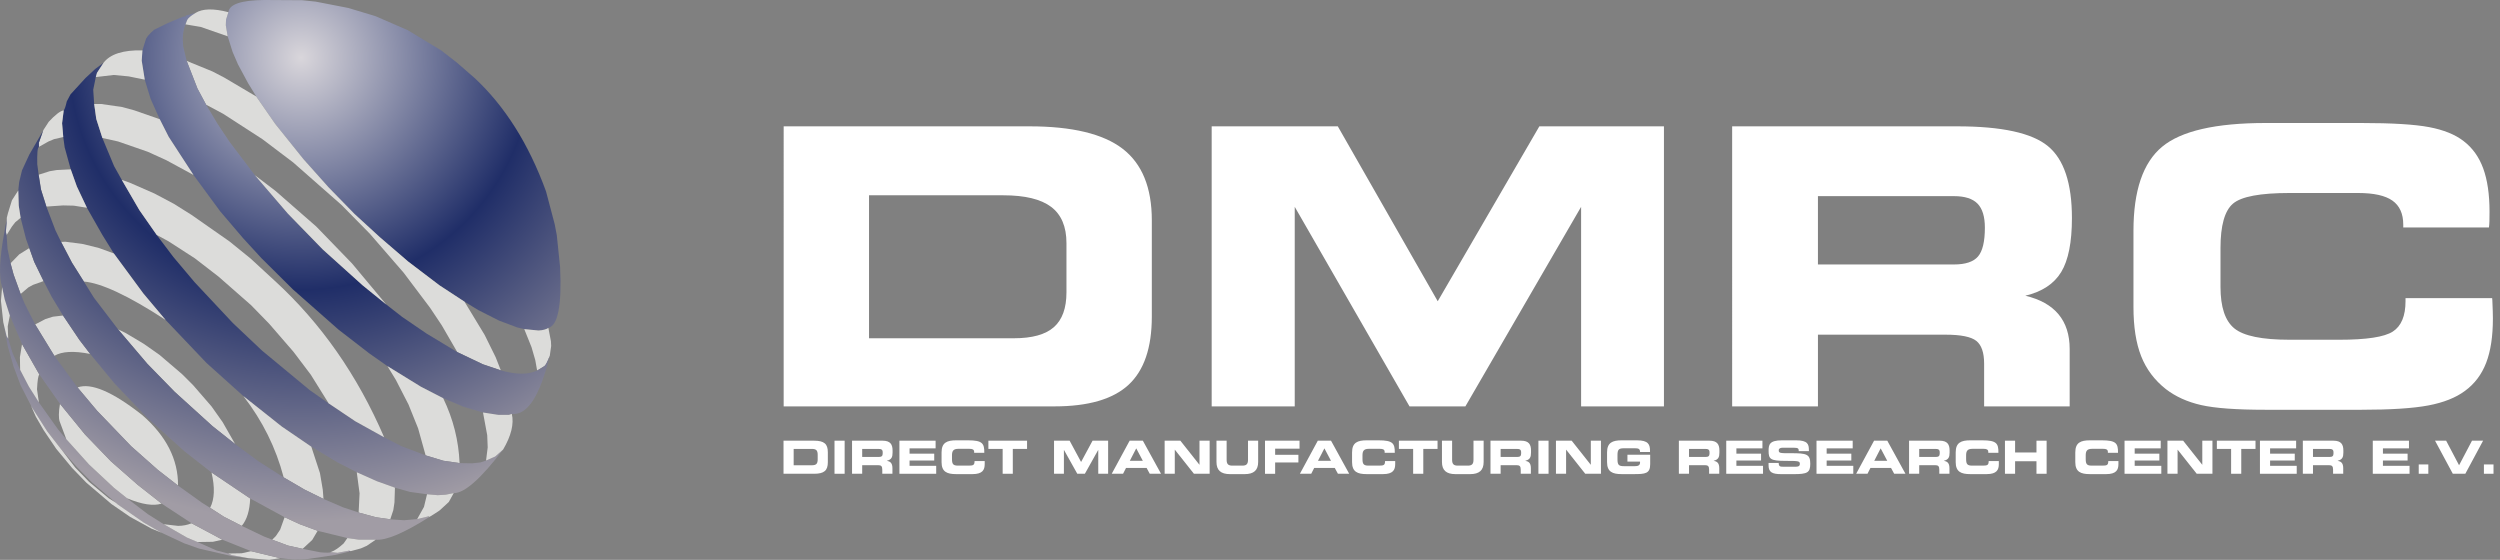 <?xml version="1.0" encoding="UTF-8"?>
<svg id="Ebene_1" data-name="Ebene 1" xmlns="http://www.w3.org/2000/svg" xmlns:xlink="http://www.w3.org/1999/xlink" viewBox="0 0 371.574 83.208">
  <rect x="0" y="0" width="371.574" height="83.208" fill="#808080" stroke="none"/>
  <defs>
    <style>
      .cls-1 {
        fill: url(#radial-gradient);
      }

      .cls-2 {
        fill: #fff;
      }

      .cls-3 {
        fill: url(#Unbenannter_Verlauf_65);
      }

      .cls-4 {
        fill: url(#Unbenannter_Verlauf_69);
      }

      .cls-5 {
        fill: url(#Unbenannter_Verlauf_53);
      }

      .cls-6 {
        fill: url(#Unbenannter_Verlauf_29);
      }

      .cls-7 {
        fill: url(#Unbenannter_Verlauf_37);
      }

      .cls-8 {
        fill: url(#Unbenannter_Verlauf_45);
      }

      .cls-9 {
        fill: #dcdcda;
      }
    </style>
    <radialGradient id="Unbenannter_Verlauf_29" data-name="Unbenannter Verlauf 29" cx="44.751" cy="8.568" fx="44.751" fy="8.568" r="69.014" gradientUnits="userSpaceOnUse">
      <stop offset="0" stop-color="#d9d6db"/>
      <stop offset=".5" stop-color="#202e68"/>
      <stop offset="1" stop-color="#a19ca5"/>
    </radialGradient>
    <radialGradient id="Unbenannter_Verlauf_37" data-name="Unbenannter Verlauf 37" cx="44.751" cy="8.568" fx="44.751" fy="8.568" r="69.014" gradientUnits="userSpaceOnUse">
      <stop offset="0" stop-color="#d9d6db"/>
      <stop offset=".5" stop-color="#202e68"/>
      <stop offset="1" stop-color="#a19ca5"/>
    </radialGradient>
    <radialGradient id="Unbenannter_Verlauf_45" data-name="Unbenannter Verlauf 45" cx="44.751" cy="8.568" fx="44.751" fy="8.568" r="69.013" gradientUnits="userSpaceOnUse">
      <stop offset="0" stop-color="#d9d6db"/>
      <stop offset=".5" stop-color="#202e68"/>
      <stop offset="1" stop-color="#a19ca5"/>
    </radialGradient>
    <radialGradient id="Unbenannter_Verlauf_65" data-name="Unbenannter Verlauf 65" cx="44.751" cy="8.568" fx="44.751" fy="8.568" r="69.014" gradientUnits="userSpaceOnUse">
      <stop offset="0" stop-color="#d9d6db"/>
      <stop offset=".5" stop-color="#202e68"/>
      <stop offset="1" stop-color="#a19ca5"/>
    </radialGradient>
    <radialGradient id="Unbenannter_Verlauf_53" data-name="Unbenannter Verlauf 53" cx="44.751" cy="8.568" fx="44.751" fy="8.568" r="69.014" gradientUnits="userSpaceOnUse">
      <stop offset="0" stop-color="#d9d6db"/>
      <stop offset=".5" stop-color="#202e68"/>
      <stop offset="1" stop-color="#a19ca5"/>
    </radialGradient>
    <radialGradient id="Unbenannter_Verlauf_69" data-name="Unbenannter Verlauf 69" cx="44.751" cy="8.568" fx="44.751" fy="8.568" r="69.014" gradientUnits="userSpaceOnUse">
      <stop offset="0" stop-color="#a8a6a9"/>
      <stop offset=".5" stop-color="#202e68"/>
      <stop offset="1" stop-color="#a19ca5"/>
    </radialGradient>
    <radialGradient id="radial-gradient" cx="18652.28" cy="-4633.424" fx="18652.28" fy="-4633.424" r="285.195" gradientTransform="translate(-3907.262 -2313.652) rotate(45) scale(.237)" gradientUnits="userSpaceOnUse">
      <stop offset="0" stop-color="#c9c3d1"/>
      <stop offset=".5" stop-color="#252d53"/>
      <stop offset="1" stop-color="#807492"/>
    </radialGradient>
  </defs>
  <g>
    <path class="cls-6" d="M65.558,7.484l-4.944-2.994-4.805-2.088-4.039-1.219-4.839-.94-2.02-.209-5.64-.034c-3.412.034-5.188.626-5.327,1.811l-.348,1.113-.035.835.279,1.637.731,2.333.801,1.846,1.497,2.784,1.218,1.984,2.82,4.074,4.213,5.257,3.725,4.178,3.83,3.934,3.795,3.481,4.212,3.621,4.63,3.516,3.726,2.437,2.055,1.252,3.098,1.568,2.681,1.009,1.044.244,2.124.209c.662-.035,1.149-.175,1.462-.384,1.427-.348,2.019-3.41,1.74-9.086l-.487-4.701-.313-1.635-1.289-4.875c-2.576-7.067-6.127-12.672-10.619-16.851l-2.645-2.298-2.333-1.81Z"/>
    <path class="cls-9" d="M81.504,48.74c-.313.209-.801.349-1.462.384l-2.124-.209,1.08,2.681.557,1.915.278,1.565,1.079-.66c.174-.105.452-.627.801-1.532l.208-1.462-.035-.697-.382-1.984Z"/>
    <path class="cls-9" d="M71.755,54.137l2.681.906-.766-1.95-1.635-3.308-2.995-4.943-3.726-2.437-4.63-3.516-4.212-3.621-3.795-3.481-3.83-3.934-3.725-4.178-4.213-5.257-2.82-4.074-4.769-2.819-1.741-.904-3.83-1.568,1.602,4.109,1.288,2.402,2.541,1.357,5.815,3.76,4.56,3.446,7.207,6.337,4.213,4.282,5.013,5.78,3.934,5.221,1.741,2.611,2.298,3.969,3.794,1.81Z"/>
    <path class="cls-7" d="M74.435,55.043l-2.681-.906-3.794-1.81-4.561-2.75-3.621-2.472-2.367-1.845-3.517-2.855-5.918-5.327-5.187-5.325-4.909-5.71-3.795-5.015-1.741-2.61-1.706-2.854-1.288-2.402-1.602-4.109-.521-2.158c-.139-1.253-.035-2.332.348-3.271l.243-.627c.105-.279.523-.627,1.253-1.08l-1.427.383-.07.141-.348.033-2.263.94-2.054,1.011c-.766.66-1.184,1.183-1.253,1.496l-.488,1.566-.105,1.533.452,2.819.871,2.854,1.358,3.029,1.323,2.611,3.689,5.674,3.969,5.397,3.412,4.003,2.716,2.96,4.665,4.63,6.788,5.988,4.596,3.551,2.681,1.881,4.978,3.065,3.308,1.705,3.063,1.288,2.854.836,2.264.349h1.601l.418-.141c2.297.244,4.177-2.645,5.64-8.634-.349.905-.627,1.427-.801,1.532l-1.079.66c-1.323.627-3.099.627-5.397-.033Z"/>
    <path class="cls-9" d="M62.564,57.481l-4.978-3.065,1.253,2.054,1.879,3.655,1.428,3.551,1.114,4.005,2.646.8,2.402.349c-.139-3.341-.94-6.546-2.437-9.644l-3.308-1.705Z"/>
    <path class="cls-8" d="M63.259,67.681l-3.655-1.393-2.507-1.288-4.317-2.402-3.934-2.646-2.785-1.949-7.103-5.883-4.351-4.109-5.675-6.058-3.168-3.76-2.472-3.273-2.576-3.689-2.612-4.492-1.148-2.054-1.741-4.178-.905-2.82-.313-2.229-.14-2.123.383-1.88.174-.628.975-1.496-1.218.905-1.462,1.357-2.229,2.436-.557,1.045c-.174.801-.348,1.254-.452,1.322l-.244,1.916.174,2.055.209,1.531.905,3.271.905,2.543,1.497,3.168,2.298,4.038,1.705,2.751,4.387,5.953,3.308,3.934,6.093,6.406,5.466,4.909,5.709,4.526,4.387,2.994,3.899,2.332,2.854,1.463,2.96,1.322,2.715.975,2.228.627,2.542.349,1.601.139,1.149-.069,1.218-.244c1.567.035,4.004-2.088,7.346-6.475l-1.184,1.045-1.358.593-.836.277-1.219.139-1.879-.034-2.402-.349-2.646-.8Z"/>
    <path class="cls-9" d="M58.63,74.679l.07-2.194-2.715-.975-2.96-1.322.418,3.133-.14,2.855,2.542.695,2.158.314.453-1.359.174-1.147Z"/>
    <path class="cls-9" d="M74.053,61.658l-2.264-.349.627,3.377.07,1.811-.244,1.95,1.358-.593,1.184-1.045c1.184-2.019,1.636-3.794,1.289-5.292l-.418.141h-1.601Z"/>
    <path class="cls-9" d="M33.945,1.811c-2.263-.592-3.865-.522-4.874.104-.73.453-1.148.801-1.253,1.08l-.243.627,2.263.382,4.004,1.393-.279-1.637.035-.835.348-1.113Z"/>
    <path class="cls-9" d="M19.95,16.397l-1.775-.486-3.133-.453h-1.044l.313,2.229.905,2.82,2.333.521,4.421,1.533,2.75,1.252,4.038,2.193-3.689-5.674-1.323-2.611-3.795-1.324Z"/>
    <path class="cls-9" d="M21.516,11.837l-.452-2.819.105-1.533c-2.855-.069-4.805.558-5.779,1.846l-.975,1.496-.174.628,2.646-.313,2.228.209,2.402.487Z"/>
    <path class="cls-9" d="M5.78,21.202v.627l1.428-.802.835-.348,1.358-.312-.174-2.055.244-1.916c-.557.105-1.288.697-2.228,1.707l-.766,1.184-.069.14-.627,1.775Z"/>
    <path class="cls-9" d="M9.401,30.532l1.566.034,1.95.314-1.497-3.168-.905-2.543-2.089.105-1.044.174-1.636.521.347,2.194.802,2.542,2.506-.175Z"/>
    <path class="cls-9" d="M1.568,39.133l.452,1.67,1.045,2.89,1.149-.975.696-.382,1.566-.559-1.392-2.854-.731-2.054-1.497.939-1.288,1.324Z"/>
    <path class="cls-9" d="M10.689,39.027l1.776,2.82c2.541.209,6.615,2.089,12.15,5.709l-3.308-3.934-4.387-5.953-2.192-.801-2.368-.592-2.646-.348-.626.033,1.601,3.064Z"/>
    <path class="cls-9" d="M28.445,31.926l-2.611-1.637-2.89-1.532-3.656-1.601-1.184-.418,2.612,4.492,2.576,3.689,1.741.94,3.934,2.541,3.516,2.716,4.84,4.247,2.68,2.75,3.621,4.18,2.577,3.41,2.645,4.248,3.934,2.646,4.317,2.402c-3.969-9.227-9.399-16.99-16.293-23.292l-3.551-3.272-3.133-2.541-5.675-3.969Z"/>
    <path class="cls-9" d="M37.88,26.042l4.909,5.71,5.187,5.325,5.918,5.327,3.517,2.855-5.083-6.094-5.327-5.5-6.058-5.292-3.064-2.332Z"/>
    <path class="cls-9" d="M33.11,62.772l-1.671-2.367-2.715-3.134-1.671-1.671-3.343-2.855-2.332-1.636-2.681-1.602-1.148-.558,4.351,5.119,4.074,4.177,5.605,5.083,3.377,2.682-1.846-3.238Z"/>
    <path class="cls-9" d="M37.183,74.086l-5.745-3.864c.522,2.229.453,3.97-.209,5.257l2.054,1.324,2.646,1.357c.766-.906,1.184-2.264,1.253-4.074Z"/>
    <path class="cls-9" d="M48.08,74.156l-.104-1.357-.418-2.473-1.288-3.934-4.387-2.994-5.709-4.526c2.854,3.69,4.839,7.694,5.987,12.081l3.099,1.811,2.82,1.392Z"/>
    <path class="cls-9" d="M9.366,46.896l-1.497.174-1.113.349-1.532.801,2.854,4.665c1.113-.661,2.889-.765,5.327-.278l-1.601-2.088-2.437-3.622Z"/>
    <path class="cls-3" d="M1.219,50.343l-.244-.384-.488-2.053.662,3.55.871,3.028,1.045,2.786,1.532,2.994.035.104,2.403,3.76,1.949,2.506.105.141.035.034,2.332,2.645,2.193,2.228,3.551,3.03.035.034.139.105.104.104,3.899,2.715,2.611,1.498h0l3.342,1.566,2.263.801,4.839,1.113,2.472.313-2.437-.452-.557-.244-1.741-.452-2.82-1.254-1.566-.661-3.447-1.984-2.367-1.497-3.099-2.367-1.914-1.532-3.725-3.481-3.377-3.76-1.253-1.497-2.82-3.969-1.497-2.368-1.288-2.472-1.114-2.473-.662-2.157Z"/>
    <path class="cls-9" d="M2.96,53.093l.035,1.88,1.288,2.472,1.497,2.368-.278-1.95c.069-1.323.174-2.055.348-2.194l-2.576-4.524-.314,1.949Z"/>
    <path class="cls-9" d="M9.088,66.775l-.105-.141-1.949-2.506-2.403-3.76.696,1.566,1.148,1.984,1.88,2.786,2.367,2.855,2.124,2.193,3.726,3.168,2.785,1.916,3.168,1.739,1.462.593-2.611-1.498-3.899-2.715-.104-.104-.139-.105-.035-.034-1.045-.662-2.923-2.437-2.054-2.124-2.054-2.681-.035-.034Z"/>
    <path class="cls-9" d="M12.638,64.582l-3.725-4.561c-.209,1.253-.209,2.159-.035,2.646l.975,2.611,3.377,3.76,3.725,3.481,1.914,1.532c2.228.94,3.934,1.185,5.153.801l-3.551-2.786-3.969-3.481-3.865-4.003Z"/>
    <path class="cls-9" d="M23.466,69.839l2.994,2.333c.035-3.865-1.741-7.381-5.362-10.514-4.386-3.447-7.589-4.805-9.574-4.074l2.89,3.447,5.083,5.292,3.969,3.516Z"/>
    <path class="cls-9" d="M26.46,78.16l-2.124-.244,3.447,1.984,1.566.661,2.298-.035,1.393-.312-4.562-2.438c-.625.244-1.288.385-2.018.385Z"/>
    <path class="cls-9" d="M46.409,80.248l.801-1.357-2.646-.975-2.263-1.045-.662,1.846-.626.94-.557.557,2.333.87,2.193.487,1.427-1.323Z"/>
    <path class="cls-9" d="M40.003,83.208l1.636-.244-4.316-1.044-1.393.312-2.019.035.557.244,2.437.452,3.098.244Z"/>
    <path class="cls-5" d="M62.006,77.15l-1.949.174-2.055-.139-2.158-.314-2.542-.695-2.297-.766-2.925-1.254-2.82-1.392-3.099-1.811-3.759-2.402-3.447-2.541-3.377-2.682-5.605-5.083-4.074-4.177-4.351-5.119-3.586-4.7-1.497-2.401-1.776-2.82-1.601-3.064-.836-1.705-1.357-3.551-.802-2.542-.347-2.194-.209-1.566c-.034-1.601.035-2.471.244-2.575v-.627l.627-1.775-2.055,3.551-1.079,2.333-.418,1.705-.14,1.289.07,2.262.279,1.81.801,3.135.487,1.357.731,2.054,1.392,2.854,1.184,2.299,1.706,2.819,2.437,3.622,1.601,2.088,3.621,4.387,4.839,5.083,5.571,5.013,4.003,3.134,5.745,3.864,5.118,2.785,2.263,1.045,2.646.975,4.421,1.079,1.741.244h2.472c1.532.139,4.178-.976,7.972-3.376l-.069-.105-1.741.418Z"/>
    <path class="cls-9" d="M66.219,73.529l-1.149.069-1.601-.139-.453,1.88-1.01,1.811,1.741-.418.069.105c.488-.28.94-.593,1.428-.906.069-.035.104-.069.139-.105l1.323-1.218.731-1.323-1.218.244Z"/>
    <path class="cls-9" d="M1.01,32.518v.069l-.139,1.88.104.486.801-1.287.487-.627.801-.662-.279-1.81-.07-2.262-.94,1.462-.592,1.915-.174.695v.141Z"/>
    <path class="cls-4" d="M51.841,81.851l-1.671.313-1.009-.105c-.104.105-.592.105-1.532.035l-2.645-.522-2.193-.487-2.333-.87-1.252-.487-3.273-1.566-2.646-1.357-2.054-1.324-1.219-.765-3.551-2.542-2.994-2.333-3.969-3.516-5.083-5.292-2.89-3.447-3.446-4.7-2.854-4.665-1.567-3.098-.592-1.429-1.045-2.89-.452-1.67-.453-2.159-.14-2.02-.104-.485h0l.14-1.88c-.14.62-.28,1.25-.35,1.84l.148.028-.148-.025c-.731,3.864-.87,6.615-.348,8.252l.383,1.81.766,2.402,1.811,4.248,2.576,4.524,3.064,4.353,3.725,4.561,3.865,4.003,3.969,3.481,3.551,2.786,4.455,2.923,4.562,2.438,4.283,1.706,4.316,1.044,2.089.209,1.637-.034,4.456-.662,2.054-.486-.035-.14Z"/>
    <path class="cls-9" d="M.314,42.684l-.174,2.018.348,3.204.488,2.053.244.384-.07-1.846.313-1.602-.766-2.402-.383-1.81Z"/>
    <path class="cls-9" d="M53.372,80.214l-1.741-.244-.557.801c-.662.593-1.253,1.045-1.914,1.288l1.009.105,1.671-.313.279.069,1.532-.418.87-.383,1.324-.905h-2.472Z"/>
    <path class="cls-1" d="M51.841,81.851l.035.14.244-.07-.279-.069Z"/>
  </g>
  <g>
    <path class="cls-2" d="M152.997,18.777c6.354,0,10.977,1.113,13.865,3.338,2.889,2.227,4.333,5.77,4.333,10.631v14.315c0,4.625-1.155,8.004-3.466,10.139-2.31,2.135-5.981,3.201-11.012,3.201h-40.241V18.777h36.52ZM149.109,29.027h-19.945v21.249h21.539c2.704,0,4.681-.549,5.93-1.648s1.874-2.824,1.874-5.173v-7.326c0-2.441-.76-4.236-2.28-5.383-1.52-1.146-3.893-1.719-7.119-1.719Z"/>
    <path class="cls-2" d="M192.435,60.401h-12.344V18.777h18.747l14.85,25.998,15.105-25.998h18.518v41.624h-12.312v-29.659l-17.199,29.659h-8.305l-17.059-29.659v29.659Z"/>
    <path class="cls-2" d="M290.9,18.777c6.596,0,11.087.977,13.473,2.934,2.385,1.955,3.577,5.523,3.577,10.701,0,3.596-.531,6.269-1.593,8.019-1.062,1.752-2.841,2.926-5.337,3.521,2.198.521,3.847,1.445,4.946,2.77,1.098,1.324,1.648,3.041,1.648,5.148v8.529h-12.715v-6.348c0-1.641-.387-2.769-1.16-3.385-.774-.615-2.299-.924-4.574-.924h-18.966v10.656h-12.75V18.777h33.45ZM290.424,29.152h-20.225v10.156h20.225c1.697,0,2.886-.396,3.567-1.186.68-.791,1.02-2.219,1.02-4.283,0-1.637-.364-2.828-1.091-3.572-.728-.744-1.893-1.115-3.497-1.115Z"/>
    <path class="cls-2" d="M357.195,33.809v-.42c0-1.625-.537-2.814-1.609-3.572-1.072-.756-2.774-1.133-5.105-1.133h-10.183c-4.365,0-7.167.525-8.407,1.578-1.24,1.053-1.86,3.256-1.86,6.609v5.766c0,3.002.689,5.063,2.07,6.181,1.38,1.119,4.112,1.678,8.197,1.678h7.385c4.047,0,6.7-.404,7.959-1.217s1.889-2.32,1.889-4.522v-.447h12.875c0,.055.01.158.027.307.057,1.214.084,2.118.084,2.716,0,2.668-.335,4.869-1.006,6.604-.671,1.734-1.723,3.125-3.157,4.17-1.36,1.008-3.172,1.725-5.435,2.154-2.264.428-5.584.643-9.962.643h-14.211c-4.343,0-7.539-.232-9.589-.699-2.05-.465-3.802-1.258-5.255-2.379-1.678-1.324-2.898-2.951-3.662-4.881-.765-1.932-1.146-4.371-1.146-7.319v-11.314c0-5.969,1.416-10.133,4.249-12.492,2.833-2.359,7.967-3.539,15.403-3.539h14.211c4.564,0,7.927.205,10.088.615,2.161.41,3.865,1.101,5.113,2.07,1.323,1.008,2.297,2.365,2.921,4.072.624,1.707.937,3.848.937,6.422,0,.615-.006,1.088-.015,1.414-.009.326-.032.639-.069.937h-12.736Z"/>
  </g>
  <g>
    <path class="cls-2" d="M116.454,65.499h4.549c1.508,0,2.037.496,2.037,1.711v1.494c0,1.215-.529,1.711-2.037,1.711h-4.549v-4.916ZM117.962,69.152h2.675c.646,0,.896-.184.896-.883v-.666c0-.699-.251-.882-.896-.882h-2.675v2.431Z"/>
    <path class="cls-2" d="M124.032,65.499h1.507v4.916h-1.507v-4.916Z"/>
    <path class="cls-2" d="M126.639,65.499h4.549c1.161,0,1.474.577,1.474,1.46v.312c0,.658-.149,1.045-.842,1.208v.014c.448.082.822.278.822,1.087v.835h-1.507v-.591c0-.516-.149-.686-.618-.686h-2.37v1.276h-1.507v-4.916ZM128.146,67.916h2.492c.407,0,.557-.163.557-.516v-.163c0-.435-.217-.516-.692-.516h-2.356v1.194Z"/>
    <path class="cls-2" d="M133.68,65.499h5.378v1.141h-3.871v.788h3.667v1.019h-3.667v.787h3.959v1.182h-5.466v-4.916Z"/>
    <path class="cls-2" d="M139.946,67.224c0-1.439.808-1.779,2.167-1.779h1.772c2.146,0,2.424.462,2.411,1.854h-1.507v-.137c0-.353-.258-.454-.707-.454h-1.643c-.794,0-.944.373-.944.984v.529c0,.713.149.984.862.984h1.609c.679,0,.883-.067.883-.679h1.507v.462c0,.828-.299,1.48-1.813,1.48h-2.431c-1.358,0-2.167-.34-2.167-1.779v-1.467Z"/>
    <path class="cls-2" d="M146.906,65.499h5.745v1.223h-2.119v3.693h-1.507v-3.693h-2.119v-1.223Z"/>
    <path class="cls-2" d="M156.662,65.499h2.315l1.704,3.164,1.705-3.164h2.315v4.916h-1.467v-3.531h-.014l-1.976,3.531h-1.127l-1.976-3.531h-.014v3.531h-1.467v-4.916Z"/>
    <path class="cls-2" d="M167.9,65.499h1.962l2.702,4.916h-1.677l-.469-.869h-3.056l-.441.869h-1.684l2.662-4.916ZM167.927,68.486h1.929l-.978-1.847-.951,1.847Z"/>
    <path class="cls-2" d="M173.1,65.499h2.336l2.831,3.571h.014v-3.571h1.508v4.916h-2.336l-2.832-3.571h-.014v3.571h-1.507v-4.916Z"/>
    <path class="cls-2" d="M180.806,65.499h1.508v2.838c0,.625.225.869.842.869h1.494c.618,0,.842-.244.842-.869v-2.838h1.508v3.164c0,1.223-.632,1.807-2.017,1.807h-2.159c-1.386,0-2.018-.584-2.018-1.807v-3.164Z"/>
    <path class="cls-2" d="M188.016,65.499h5.134v1.182h-3.626v.916h3.456v1.142h-3.456v1.677h-1.508v-4.916Z"/>
    <path class="cls-2" d="M195.866,65.499h1.963l2.702,4.916h-1.677l-.469-.869h-3.056l-.441.869h-1.684l2.661-4.916ZM195.893,68.486h1.929l-.978-1.847-.951,1.847Z"/>
    <path class="cls-2" d="M200.958,67.224c0-1.439.809-1.779,2.166-1.779h1.772c2.146,0,2.424.462,2.41,1.854h-1.507v-.137c0-.353-.258-.454-.706-.454h-1.644c-.794,0-.943.373-.943.984v.529c0,.713.149.984.862.984h1.608c.68,0,.883-.067.883-.679h1.508v.462c0,.828-.299,1.48-1.813,1.48h-2.431c-1.357,0-2.166-.34-2.166-1.779v-1.467Z"/>
    <path class="cls-2" d="M207.918,65.499h5.744v1.223h-2.118v3.693h-1.508v-3.693h-2.118v-1.223Z"/>
    <path class="cls-2" d="M214.319,65.499h1.508v2.838c0,.625.225.869.842.869h1.494c.618,0,.842-.244.842-.869v-2.838h1.508v3.164c0,1.223-.632,1.807-2.017,1.807h-2.159c-1.386,0-2.018-.584-2.018-1.807v-3.164Z"/>
    <path class="cls-2" d="M221.53,65.499h4.55c1.161,0,1.474.577,1.474,1.46v.312c0,.658-.149,1.045-.842,1.208v.014c.448.082.821.278.821,1.087v.835h-1.508v-.591c0-.516-.149-.686-.617-.686h-2.37v1.276h-1.508v-4.916ZM223.038,67.916h2.492c.407,0,.557-.163.557-.516v-.163c0-.435-.217-.516-.692-.516h-2.356v1.194Z"/>
    <path class="cls-2" d="M228.653,65.499h1.508v4.916h-1.508v-4.916Z"/>
    <path class="cls-2" d="M231.26,65.499h2.336l2.832,3.571h.014v-3.571h1.507v4.916h-2.336l-2.831-3.571h-.014v3.571h-1.508v-4.916Z"/>
    <path class="cls-2" d="M238.857,67.224c0-1.439.809-1.779,2.166-1.779h2.269c1.711,0,1.948.618,1.948,1.575v.156h-1.48c0-.488-.278-.55-.76-.55h-1.637c-.761,0-.957.184-.957,1.025v.611c0,.842.196,1.025.957,1.025h1.609c.394,0,.787-.062.787-.537v-.143h-1.874v-1.018h3.382v1.398c0,1.412-.733,1.48-2.431,1.48h-1.813c-1.357,0-2.166-.34-2.166-1.779v-1.467Z"/>
    <path class="cls-2" d="M249.53,65.499h4.55c1.161,0,1.474.577,1.474,1.46v.312c0,.658-.149,1.045-.842,1.208v.014c.448.082.821.278.821,1.087v.835h-1.508v-.591c0-.516-.149-.686-.617-.686h-2.37v1.276h-1.508v-4.916ZM251.038,67.916h2.492c.407,0,.557-.163.557-.516v-.163c0-.435-.217-.516-.692-.516h-2.356v1.194Z"/>
    <path class="cls-2" d="M256.571,65.499h5.378v1.141h-3.87v.788h3.667v1.019h-3.667v.787h3.959v1.182h-5.467v-4.916Z"/>
    <path class="cls-2" d="M262.859,68.806h1.508c.007.523.217.563.651.563h1.847c.319,0,.646-.034.646-.414,0-.428-.177-.455-2.118-.455-2.269,0-2.526-.271-2.526-1.48,0-.889.081-1.575,1.982-1.575h2.105c1.738,0,1.901.591,1.901,1.453v.156h-1.508c0-.359-.041-.509-.733-.509h-1.67c-.34,0-.57.115-.57.38,0,.428.183.441,1.799.435,2.343-.007,2.886.136,2.886,1.568,0,1.324-.448,1.542-2.451,1.542h-1.826c-1.372,0-1.922-.259-1.922-1.324v-.34Z"/>
    <path class="cls-2" d="M269.987,65.499h5.378v1.141h-3.87v.788h3.667v1.019h-3.667v.787h3.959v1.182h-5.467v-4.916Z"/>
    <path class="cls-2" d="M278.543,65.499h1.963l2.702,4.916h-1.677l-.469-.869h-3.056l-.441.869h-1.684l2.661-4.916ZM278.57,68.486h1.929l-.978-1.847-.951,1.847Z"/>
    <path class="cls-2" d="M283.743,65.499h4.55c1.161,0,1.474.577,1.474,1.46v.312c0,.658-.149,1.045-.842,1.208v.014c.448.082.821.278.821,1.087v.835h-1.508v-.591c0-.516-.149-.686-.617-.686h-2.37v1.276h-1.508v-4.916ZM285.251,67.916h2.492c.407,0,.557-.163.557-.516v-.163c0-.435-.217-.516-.692-.516h-2.356v1.194Z"/>
    <path class="cls-2" d="M290.676,67.224c0-1.439.809-1.779,2.166-1.779h1.772c2.146,0,2.424.462,2.41,1.854h-1.507v-.137c0-.353-.258-.454-.706-.454h-1.644c-.794,0-.943.373-.943.984v.529c0,.713.149.984.862.984h1.608c.68,0,.883-.067.883-.679h1.508v.462c0,.828-.299,1.48-1.812,1.48h-2.432c-1.357,0-2.166-.34-2.166-1.779v-1.467Z"/>
    <path class="cls-2" d="M297.995,65.499h1.508v1.752h3.178v-1.752h1.508v4.916h-1.508v-1.86h-3.178v1.86h-1.508v-4.916Z"/>
    <path class="cls-2" d="M308.451,67.224c0-1.439.809-1.779,2.166-1.779h1.772c2.146,0,2.424.462,2.41,1.854h-1.507v-.137c0-.353-.258-.454-.706-.454h-1.644c-.794,0-.943.373-.943.984v.529c0,.713.149.984.862.984h1.608c.68,0,.883-.067.883-.679h1.508v.462c0,.828-.299,1.48-1.812,1.48h-2.432c-1.357,0-2.166-.34-2.166-1.779v-1.467Z"/>
    <path class="cls-2" d="M315.769,65.499h5.378v1.141h-3.87v.788h3.667v1.019h-3.667v.787h3.959v1.182h-5.467v-4.916Z"/>
    <path class="cls-2" d="M322.145,65.499h2.336l2.832,3.571h.014v-3.571h1.507v4.916h-2.336l-2.831-3.571h-.014v3.571h-1.508v-4.916Z"/>
    <path class="cls-2" d="M329.492,65.499h5.744v1.223h-2.118v3.693h-1.508v-3.693h-2.118v-1.223Z"/>
    <path class="cls-2" d="M335.894,65.499h5.378v1.141h-3.87v.788h3.667v1.019h-3.667v.787h3.959v1.182h-5.467v-4.916Z"/>
    <path class="cls-2" d="M342.269,65.499h4.55c1.161,0,1.474.577,1.474,1.46v.312c0,.658-.149,1.045-.842,1.208v.014c.448.082.821.278.821,1.087v.835h-1.508v-.591c0-.516-.149-.686-.617-.686h-2.37v1.276h-1.508v-4.916ZM343.777,67.916h2.492c.407,0,.557-.163.557-.516v-.163c0-.435-.217-.516-.692-.516h-2.356v1.194Z"/>
    <path class="cls-2" d="M352.665,65.499h5.378v1.141h-3.87v.788h3.667v1.019h-3.667v.787h3.959v1.182h-5.467v-4.916Z"/>
    <path class="cls-2" d="M359.495,69.03h1.427v1.385h-1.427v-1.385Z"/>
    <path class="cls-2" d="M361.92,65.499h1.649l1.922,3.653,1.922-3.653h1.649l-2.641,4.916h-1.86l-2.642-4.916Z"/>
    <path class="cls-2" d="M369.183,69.03h1.426v1.385h-1.426v-1.385Z"/>
  </g>
</svg>